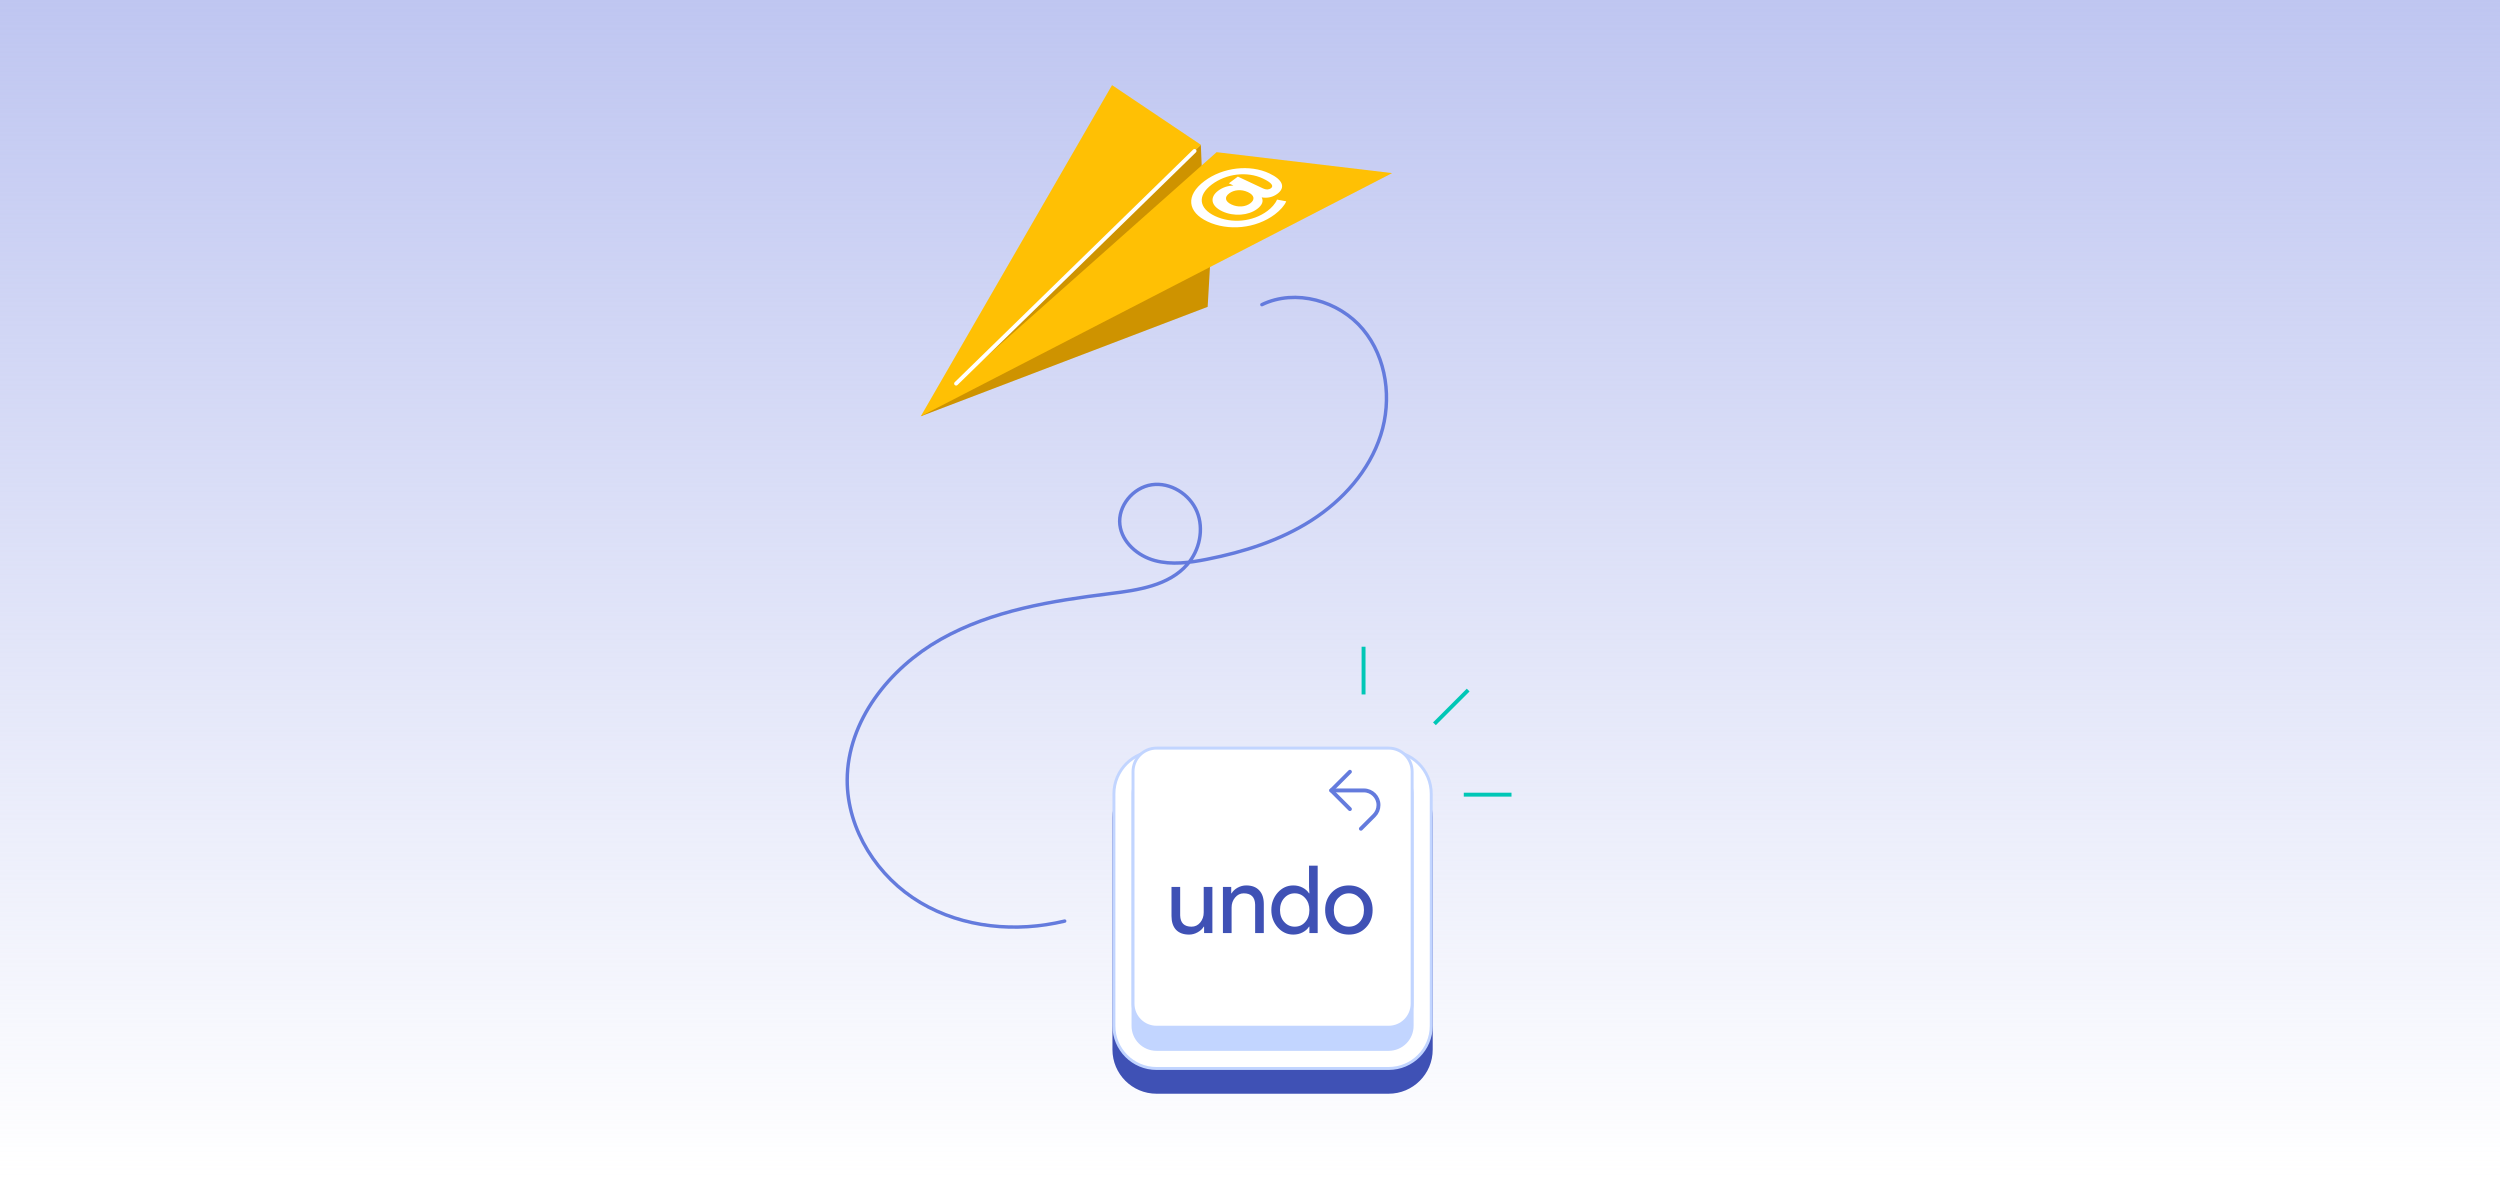 <svg width="2548" height="1200" viewBox="0 0 2548 1200" fill="none" xmlns="http://www.w3.org/2000/svg">
<rect width="2548" height="1200" fill="url(#paint0_linear_1011_740)"/>
<path d="M1458.72 1069.79V833.26C1458.72 809.269 1439.27 789.82 1415.28 789.82H1178.75C1154.76 789.82 1135.31 809.269 1135.31 833.26V1069.79C1135.31 1093.78 1154.76 1113.23 1178.75 1113.23H1415.28C1439.27 1113.23 1458.72 1093.78 1458.72 1069.79Z" fill="#3F51B5" stroke="#3F51B5" stroke-width="3" stroke-linecap="round" stroke-linejoin="round"/>
<path d="M1458.72 1045.55V809.02C1458.72 785.029 1439.27 765.58 1415.28 765.58H1178.75C1154.76 765.58 1135.31 785.029 1135.31 809.02V1045.55C1135.31 1069.54 1154.76 1088.99 1178.75 1088.99H1415.28C1439.27 1088.99 1458.72 1069.54 1458.72 1045.55Z" fill="white" stroke="#C2D5FF" stroke-width="3" stroke-linecap="round" stroke-linejoin="round"/>
<path d="M1415.28 785.04H1178.74C1165.5 785.04 1154.77 795.772 1154.77 809.01V1045.55C1154.77 1058.79 1165.5 1069.52 1178.74 1069.52H1415.28C1428.52 1069.52 1439.25 1058.79 1439.25 1045.55V809.01C1439.25 795.772 1428.52 785.04 1415.28 785.04Z" fill="#C2D5FF" stroke="#C2D5FF" stroke-width="3" stroke-linecap="round" stroke-linejoin="round"/>
<path d="M1415.28 762.47H1178.74C1165.5 762.47 1154.77 773.202 1154.77 786.44V1022.98C1154.77 1036.22 1165.5 1046.95 1178.74 1046.95H1415.28C1428.52 1046.95 1439.25 1036.22 1439.25 1022.98V786.44C1439.25 773.202 1428.52 762.47 1415.28 762.47Z" fill="white" stroke="#C2D5FF" stroke-width="3" stroke-linecap="round" stroke-linejoin="round"/>
<path d="M1389.74 659.14V707.78" stroke="#00C7B6" stroke-width="4" stroke-miterlimit="10"/>
<path d="M1496.36 703.31L1461.97 737.7" stroke="#00C7B6" stroke-width="4" stroke-miterlimit="10"/>
<path d="M1540.52 809.92H1491.88" stroke="#00C7B6" stroke-width="4" stroke-miterlimit="10"/>
<path d="M1235.66 951H1227.21V944.472H1226.82C1225.48 946.776 1223.4 948.696 1220.58 950.232C1217.83 951.768 1214.95 952.536 1211.94 952.536C1206.18 952.536 1201.74 950.904 1198.6 947.64C1195.53 944.312 1193.99 939.608 1193.99 933.528V903.96H1202.82V932.952C1203.02 940.632 1206.89 944.472 1214.44 944.472C1217.96 944.472 1220.9 943.064 1223.27 940.248C1225.64 937.368 1226.82 933.944 1226.82 929.976V903.96H1235.66V951ZM1246.41 903.96H1254.86V910.488H1255.24C1256.58 908.184 1258.63 906.264 1261.38 904.728C1264.2 903.192 1267.11 902.424 1270.12 902.424C1275.88 902.424 1280.3 904.088 1283.37 907.416C1286.5 910.68 1288.07 915.352 1288.07 921.432V951H1279.24V922.008C1279.05 914.328 1275.18 910.488 1267.62 910.488C1264.1 910.488 1261.16 911.928 1258.79 914.808C1256.42 917.624 1255.24 921.016 1255.24 924.984V951H1246.41V903.96ZM1319.56 944.472C1323.91 944.472 1327.46 942.904 1330.21 939.768C1333.09 936.632 1334.53 932.536 1334.53 927.48C1334.53 922.552 1333.09 918.488 1330.21 915.288C1327.4 912.088 1323.85 910.488 1319.56 910.488C1315.33 910.488 1311.78 912.088 1308.9 915.288C1306.02 918.488 1304.58 922.552 1304.58 927.48C1304.58 932.472 1306.02 936.536 1308.9 939.672C1311.78 942.872 1315.33 944.472 1319.56 944.472ZM1318.12 952.536C1311.97 952.536 1306.69 950.104 1302.28 945.24C1297.93 940.312 1295.75 934.392 1295.75 927.48C1295.75 920.568 1297.93 914.648 1302.28 909.72C1306.69 904.856 1311.97 902.424 1318.12 902.424C1321.57 902.424 1324.71 903.16 1327.53 904.632C1330.41 906.104 1332.61 908.056 1334.15 910.488H1334.53L1334.15 903.96V882.264H1342.98V951H1334.53V944.472H1334.15C1332.61 946.904 1330.41 948.856 1327.53 950.328C1324.71 951.8 1321.57 952.536 1318.12 952.536ZM1350.59 927.48C1350.59 920.248 1352.87 914.264 1357.41 909.528C1362.02 904.792 1367.81 902.424 1374.79 902.424C1381.76 902.424 1387.52 904.792 1392.07 909.528C1396.67 914.264 1398.98 920.248 1398.98 927.48C1398.98 934.776 1396.67 940.76 1392.07 945.432C1387.52 950.168 1381.76 952.536 1374.79 952.536C1367.81 952.536 1362.02 950.168 1357.41 945.432C1352.87 940.696 1350.59 934.712 1350.59 927.48ZM1359.43 927.48C1359.43 932.536 1360.9 936.632 1363.84 939.768C1366.79 942.904 1370.43 944.472 1374.79 944.472C1379.14 944.472 1382.79 942.904 1385.73 939.768C1388.67 936.632 1390.15 932.536 1390.15 927.48C1390.15 922.488 1388.67 918.424 1385.73 915.288C1382.72 912.088 1379.07 910.488 1374.79 910.488C1370.5 910.488 1366.85 912.088 1363.84 915.288C1360.9 918.424 1359.43 922.488 1359.43 927.48Z" fill="#3F51B5"/>
<path d="M1375.82 824.61L1356.81 805.6L1375.82 786.59" stroke="#647BDD" stroke-width="4" stroke-linecap="round" stroke-linejoin="round"/>
<path d="M1356.81 805.6H1390.01C1398.26 805.6 1404.95 812.29 1404.95 820.54C1404.95 824.5 1403.38 828.3 1400.58 831.1L1387.03 844.65" stroke="#647BDD" stroke-width="4" stroke-linecap="round" stroke-linejoin="round"/>
<path d="M1223.89 147.55L1228.5 259.01L1239.97 155.1L1230.85 312.73L938.449 424.27L1223.89 147.55Z" fill="#CE9300"/>
<path d="M1239.97 155.1L974.459 390.96L1223.89 147.55L1133.4 86.77L938.449 424.27L1418.84 176.43L1239.97 155.1Z" fill="#FFC004"/>
<path d="M1293.72 176.72C1307.79 183.32 1310.28 191.23 1301.99 197.45C1297.41 200.89 1291.82 202.21 1285.92 201.17C1287.96 205.01 1286.56 209.03 1281.23 213.03C1272.54 219.56 1257.65 220.96 1245.78 215.39C1233.99 209.86 1232.78 200.99 1241.54 194.41C1245.99 191.07 1251.3 189.29 1257.1 189.05L1252.46 186.87L1261.62 179.99L1287.08 191.94C1290.85 193.71 1293.52 193.24 1295.34 191.87C1298.44 189.54 1296.16 186.17 1287.05 181.9C1271.1 174.42 1249.99 176.84 1235.03 188.07C1220.01 199.35 1221.91 212.49 1238.34 220.2C1255.08 228.05 1276.78 226.23 1291.74 215C1295.98 211.81 1299.75 207.74 1301.56 203.41L1310.94 205.18C1309.27 209.41 1304.61 214.54 1299.28 218.53C1279.81 233.15 1251.54 235.59 1230.79 225.85C1210.28 216.23 1207.96 199.27 1227.56 184.55C1246.49 170.33 1273.97 167.44 1293.69 176.7L1293.72 176.72ZM1271.87 195.81C1265.03 192.6 1257.61 193.48 1252.76 197.12C1247.84 200.81 1248.41 205.27 1255.09 208.41C1261.85 211.58 1269.37 210.92 1274.29 207.22C1279.14 203.58 1278.78 199.05 1271.87 195.81Z" fill="white"/>
<path d="M974.459 390.96L1217.48 153.85" stroke="white" stroke-width="4" stroke-linecap="round" stroke-linejoin="round"/>
<path d="M1286.13 310.49C1320.4 293.96 1364.68 306.44 1389.1 335.63C1413.52 364.81 1418.84 407.27 1407.23 443.5C1395.61 479.74 1368.73 509.82 1336.69 530.36C1304.65 550.9 1267.67 562.56 1230.34 569.97C1212.7 573.47 1194.26 576.04 1176.92 571.31C1159.58 566.58 1143.55 552.81 1141.39 534.96C1139.07 515.84 1154.78 496.87 1173.83 494.06C1192.89 491.25 1212.63 503.62 1219.96 521.44C1227.29 539.25 1222.67 560.9 1209.99 575.4C1191.17 596.91 1160.02 601.44 1131.66 604.97C1071.98 612.41 1010.99 622.09 958.629 651.67C906.269 681.25 863.599 734.96 863.469 795.1C863.359 845.79 894.439 893.96 938.009 919.86C981.579 945.76 1035.82 950.63 1085.1 938.77" stroke="#647BDD" stroke-width="3.53" stroke-linecap="round" stroke-linejoin="round"/>
<defs>
<linearGradient id="paint0_linear_1011_740" x1="1274" y1="0" x2="1274" y2="1200" gradientUnits="userSpaceOnUse">
<stop stop-color="#BFC6F1"/>
<stop offset="1" stop-color="#BFC6F1" stop-opacity="0"/>
</linearGradient>
</defs>
</svg>
